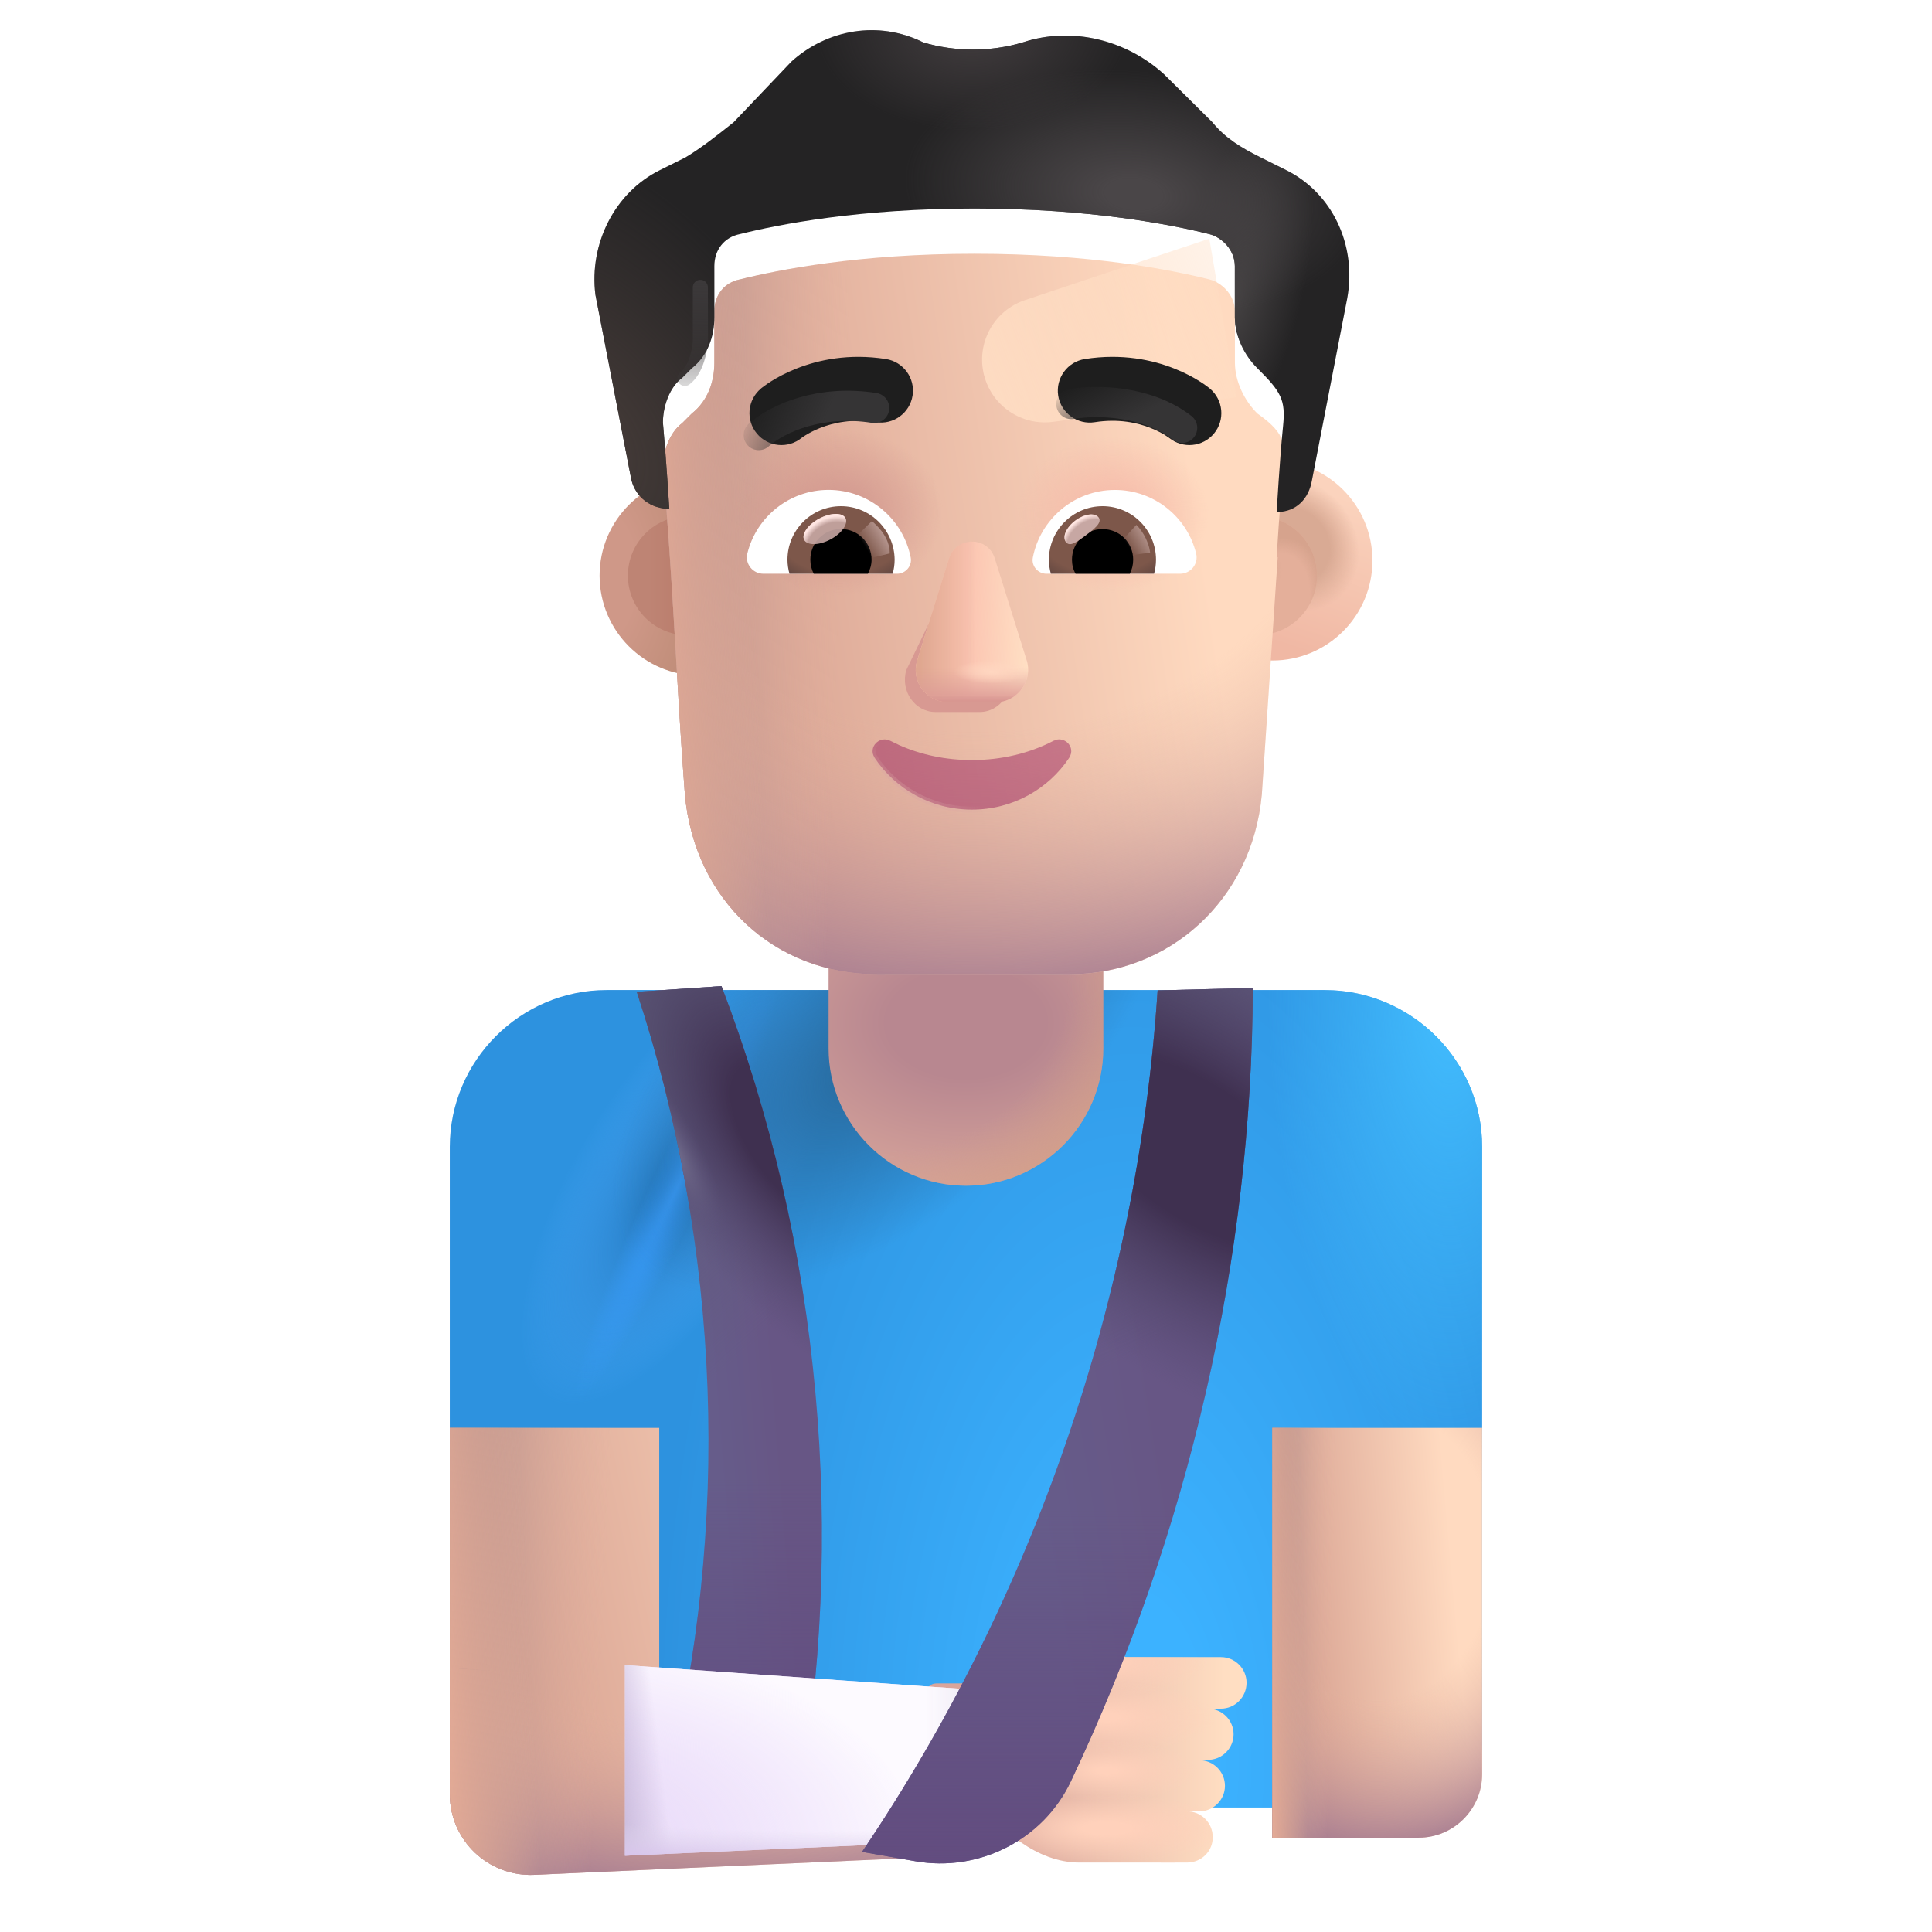 <svg width="32" height="32" viewBox="0 0 32 32" fill="none" xmlns="http://www.w3.org/2000/svg">
<g filter="url(#filter0_i_2799_404150)">
<path d="M24.549 19.245V29.137C24.549 29.716 24.077 30.188 23.498 30.188H8.501C7.922 30.188 7.45 29.716 7.45 29.137V19.245C7.45 17.818 8.62 16.648 10.047 16.648H21.951C23.378 16.654 24.549 17.818 24.549 19.245Z" fill="url(#paint0_radial_2799_404150)"/>
<path d="M24.549 19.245V29.137C24.549 29.716 24.077 30.188 23.498 30.188H8.501C7.922 30.188 7.45 29.716 7.45 29.137V19.245C7.45 17.818 8.62 16.648 10.047 16.648H21.951C23.378 16.654 24.549 17.818 24.549 19.245Z" fill="url(#paint1_radial_2799_404150)"/>
<path d="M24.549 19.245V29.137C24.549 29.716 24.077 30.188 23.498 30.188H8.501C7.922 30.188 7.45 29.716 7.45 29.137V19.245C7.45 17.818 8.62 16.648 10.047 16.648H21.951C23.378 16.654 24.549 17.818 24.549 19.245Z" fill="url(#paint2_radial_2799_404150)"/>
<path d="M24.549 19.245V29.137C24.549 29.716 24.077 30.188 23.498 30.188H8.501C7.922 30.188 7.45 29.716 7.45 29.137V19.245C7.45 17.818 8.62 16.648 10.047 16.648H21.951C23.378 16.654 24.549 17.818 24.549 19.245Z" fill="url(#paint3_radial_2799_404150)"/>
<path d="M24.549 19.245V29.137C24.549 29.716 24.077 30.188 23.498 30.188H8.501C7.922 30.188 7.45 29.716 7.45 29.137V19.245C7.45 17.818 8.62 16.648 10.047 16.648H21.951C23.378 16.654 24.549 17.818 24.549 19.245Z" fill="url(#paint4_radial_2799_404150)"/>
</g>
<g filter="url(#filter1_i_2799_404150)">
<path d="M13.098 30.122L10.937 29.669C12.005 25.4 11.85 20.791 10.447 16.528L11.85 16.433C13.492 20.725 13.94 25.519 13.098 30.122Z" fill="url(#paint5_linear_2799_404150)"/>
<path d="M13.098 30.122L10.937 29.669C12.005 25.4 11.85 20.791 10.447 16.528L11.85 16.433C13.492 20.725 13.94 25.519 13.098 30.122Z" fill="url(#paint6_linear_2799_404150)"/>
<path d="M13.098 30.122L10.937 29.669C12.005 25.4 11.85 20.791 10.447 16.528L11.85 16.433C13.492 20.725 13.94 25.519 13.098 30.122Z" fill="url(#paint7_radial_2799_404150)"/>
<path d="M13.098 30.122L10.937 29.669C12.005 25.4 11.85 20.791 10.447 16.528L11.85 16.433C13.492 20.725 13.94 25.519 13.098 30.122Z" fill="url(#paint8_linear_2799_404150)"/>
<path d="M13.098 30.122L10.937 29.669C12.005 25.4 11.85 20.791 10.447 16.528L11.85 16.433C13.492 20.725 13.94 25.519 13.098 30.122Z" fill="url(#paint9_radial_2799_404150)"/>
</g>
<g filter="url(#filter2_i_2799_404150)">
<path d="M24.549 23.4V29.137C24.549 29.716 24.077 30.188 23.498 30.188H21.074V23.4H24.549Z" fill="url(#paint10_linear_2799_404150)"/>
<path d="M24.549 23.4V29.137C24.549 29.716 24.077 30.188 23.498 30.188H21.074V23.4H24.549Z" fill="url(#paint11_radial_2799_404150)"/>
<path d="M24.549 23.4V29.137C24.549 29.716 24.077 30.188 23.498 30.188H21.074V23.4H24.549Z" fill="url(#paint12_linear_2799_404150)"/>
<path d="M24.549 23.4V29.137C24.549 29.716 24.077 30.188 23.498 30.188H21.074V23.4H24.549Z" fill="url(#paint13_linear_2799_404150)"/>
</g>
<path d="M15.999 13.746C17.255 13.746 18.274 14.765 18.274 16.021V17.364C18.274 18.618 17.253 19.639 15.999 19.639C14.745 19.639 13.724 18.618 13.724 17.364V16.021C13.724 14.765 14.743 13.746 15.999 13.746Z" fill="url(#paint14_radial_2799_404150)"/>
<path d="M15.999 13.746C17.255 13.746 18.274 14.765 18.274 16.021V17.364C18.274 18.618 17.253 19.639 15.999 19.639C14.745 19.639 13.724 18.618 13.724 17.364V16.021C13.724 14.765 14.743 13.746 15.999 13.746Z" fill="url(#paint15_radial_2799_404150)"/>
<path opacity="0.1" d="M13.151 3.209C11.778 4.128 10.871 5.693 10.871 7.472V11.233H13.151V3.209Z" fill="white"/>
<g filter="url(#filter3_i_2799_404150)">
<path d="M7.45 23.4V29.137C7.45 29.716 7.922 30.188 8.501 30.188H10.919V23.4H7.45Z" fill="url(#paint16_linear_2799_404150)"/>
<path d="M7.45 23.4V29.137C7.45 29.716 7.922 30.188 8.501 30.188H10.919V23.4H7.45Z" fill="url(#paint17_radial_2799_404150)"/>
<path d="M7.45 23.4V29.137C7.45 29.716 7.922 30.188 8.501 30.188H10.919V23.4H7.45Z" fill="url(#paint18_linear_2799_404150)"/>
<path d="M7.45 23.4V29.137C7.45 29.716 7.922 30.188 8.501 30.188H10.919V23.4H7.45Z" fill="url(#paint19_linear_2799_404150)"/>
<path d="M7.45 27.376V29.466C7.45 30.23 8.089 30.839 8.853 30.803L16.34 30.469V28.003L7.45 27.376Z" fill="url(#paint20_linear_2799_404150)"/>
<path d="M7.45 27.376V29.466C7.45 30.23 8.089 30.839 8.853 30.803L16.34 30.469V28.003L7.45 27.376Z" fill="url(#paint21_radial_2799_404150)"/>
<path d="M7.45 27.376V29.466C7.45 30.23 8.089 30.839 8.853 30.803L16.34 30.469V28.003L7.45 27.376Z" fill="url(#paint22_linear_2799_404150)"/>
<path d="M7.45 27.376V29.466C7.45 30.23 8.089 30.839 8.853 30.803L16.34 30.469V28.003L7.45 27.376Z" fill="url(#paint23_linear_2799_404150)"/>
</g>
<g filter="url(#filter4_i_2799_404150)">
<path d="M20.023 28.451H19.265V27.597H20.023C20.256 27.597 20.447 27.788 20.447 28.021C20.447 28.26 20.256 28.451 20.023 28.451Z" fill="url(#paint24_linear_2799_404150)"/>
<path d="M20.023 28.451H19.265V27.597H20.023C20.256 27.597 20.447 27.788 20.447 28.021C20.447 28.26 20.256 28.451 20.023 28.451Z" fill="url(#paint25_radial_2799_404150)"/>
<path d="M20.023 28.451H19.265V27.597H20.023C20.256 27.597 20.447 27.788 20.447 28.021C20.447 28.26 20.256 28.451 20.023 28.451Z" fill="url(#paint26_radial_2799_404150)"/>
<path d="M20.023 28.451H19.265V27.597H20.023C20.256 27.597 20.447 27.788 20.447 28.021C20.447 28.26 20.256 28.451 20.023 28.451Z" fill="url(#paint27_radial_2799_404150)"/>
<path d="M20.023 28.451H19.265V27.597H20.023C20.256 27.597 20.447 27.788 20.447 28.021C20.447 28.26 20.256 28.451 20.023 28.451Z" fill="url(#paint28_radial_2799_404150)"/>
<path d="M19.808 29.299H19.038V28.451H19.808C20.041 28.451 20.232 28.642 20.232 28.875C20.232 29.108 20.041 29.299 19.808 29.299Z" fill="url(#paint29_linear_2799_404150)"/>
<path d="M19.808 29.299H19.038V28.451H19.808C20.041 28.451 20.232 28.642 20.232 28.875C20.232 29.108 20.041 29.299 19.808 29.299Z" fill="url(#paint30_radial_2799_404150)"/>
<path d="M19.808 29.299H19.038V28.451H19.808C20.041 28.451 20.232 28.642 20.232 28.875C20.232 29.108 20.041 29.299 19.808 29.299Z" fill="url(#paint31_radial_2799_404150)"/>
<path d="M19.808 29.299H19.038V28.451H19.808C20.041 28.451 20.232 28.642 20.232 28.875C20.232 29.108 20.041 29.299 19.808 29.299Z" fill="url(#paint32_radial_2799_404150)"/>
<path d="M19.808 29.299H19.038V28.451H19.808C20.041 28.451 20.232 28.642 20.232 28.875C20.232 29.108 20.041 29.299 19.808 29.299Z" fill="url(#paint33_radial_2799_404150)"/>
<path d="M19.665 30.152H19.038V29.305H19.665C19.898 29.305 20.089 29.496 20.089 29.729C20.089 29.961 19.898 30.152 19.665 30.152Z" fill="url(#paint34_linear_2799_404150)"/>
<path d="M19.665 30.152H19.038V29.305H19.665C19.898 29.305 20.089 29.496 20.089 29.729C20.089 29.961 19.898 30.152 19.665 30.152Z" fill="url(#paint35_radial_2799_404150)"/>
<path d="M19.665 30.152H19.038V29.305H19.665C19.898 29.305 20.089 29.496 20.089 29.729C20.089 29.961 19.898 30.152 19.665 30.152Z" fill="url(#paint36_radial_2799_404150)"/>
<path d="M19.665 30.152H19.038V29.305H19.665C19.898 29.305 20.089 29.496 20.089 29.729C20.089 29.961 19.898 30.152 19.665 30.152Z" fill="url(#paint37_radial_2799_404150)"/>
<path d="M19.665 30.152H19.038V29.305H19.665C19.898 29.305 20.089 29.496 20.089 29.729C20.089 29.961 19.898 30.152 19.665 30.152Z" fill="url(#paint38_radial_2799_404150)"/>
<path d="M19.462 31H19.032V30.152H19.462C19.695 30.152 19.886 30.343 19.886 30.576C19.892 30.809 19.701 31 19.462 31Z" fill="url(#paint39_linear_2799_404150)"/>
<path d="M19.462 31H19.032V30.152H19.462C19.695 30.152 19.886 30.343 19.886 30.576C19.892 30.809 19.701 31 19.462 31Z" fill="url(#paint40_radial_2799_404150)"/>
<path d="M19.462 31H19.032V30.152H19.462C19.695 30.152 19.886 30.343 19.886 30.576C19.892 30.809 19.701 31 19.462 31Z" fill="url(#paint41_radial_2799_404150)"/>
<path d="M19.462 31H19.032V30.152H19.462C19.695 30.152 19.886 30.343 19.886 30.576C19.892 30.809 19.701 31 19.462 31Z" fill="url(#paint42_radial_2799_404150)"/>
<path d="M19.462 31H19.032V30.152H19.462C19.695 30.152 19.886 30.343 19.886 30.576C19.892 30.809 19.701 31 19.462 31Z" fill="url(#paint43_radial_2799_404150)"/>
<path d="M18.441 27.597L19.265 27.597V31H17.677C17.325 31 16.996 30.863 16.704 30.66C16.554 30.558 16.375 30.505 16.196 30.505H15.307C15.211 30.505 15.133 30.427 15.133 30.332V28.206C15.133 28.111 15.211 28.033 15.307 28.033H15.671C16.071 28.033 16.459 27.89 16.763 27.627L17.044 27.388C17.044 27.388 17.05 27.388 17.05 27.382C17.319 27.149 17.707 27.108 18.005 27.305L18.441 27.597Z" fill="url(#paint44_linear_2799_404150)"/>
<path d="M18.441 27.597L19.265 27.597V31H17.677C17.325 31 16.996 30.863 16.704 30.66C16.554 30.558 16.375 30.505 16.196 30.505H15.307C15.211 30.505 15.133 30.427 15.133 30.332V28.206C15.133 28.111 15.211 28.033 15.307 28.033H15.671C16.071 28.033 16.459 27.89 16.763 27.627L17.044 27.388C17.044 27.388 17.05 27.388 17.05 27.382C17.319 27.149 17.707 27.108 18.005 27.305L18.441 27.597Z" fill="url(#paint45_radial_2799_404150)"/>
<path d="M18.441 27.597L19.265 27.597V31H17.677C17.325 31 16.996 30.863 16.704 30.66C16.554 30.558 16.375 30.505 16.196 30.505H15.307C15.211 30.505 15.133 30.427 15.133 30.332V28.206C15.133 28.111 15.211 28.033 15.307 28.033H15.671C16.071 28.033 16.459 27.89 16.763 27.627L17.044 27.388C17.044 27.388 17.05 27.388 17.05 27.382C17.319 27.149 17.707 27.108 18.005 27.305L18.441 27.597Z" fill="url(#paint46_radial_2799_404150)"/>
<path d="M18.441 27.597L19.265 27.597V31H17.677C17.325 31 16.996 30.863 16.704 30.66C16.554 30.558 16.375 30.505 16.196 30.505H15.307C15.211 30.505 15.133 30.427 15.133 30.332V28.206C15.133 28.111 15.211 28.033 15.307 28.033H15.671C16.071 28.033 16.459 27.89 16.763 27.627L17.044 27.388C17.044 27.388 17.05 27.388 17.05 27.382C17.319 27.149 17.707 27.108 18.005 27.305L18.441 27.597Z" fill="url(#paint47_radial_2799_404150)"/>
<path d="M18.441 27.597L19.265 27.597V31H17.677C17.325 31 16.996 30.863 16.704 30.66C16.554 30.558 16.375 30.505 16.196 30.505H15.307C15.211 30.505 15.133 30.427 15.133 30.332V28.206C15.133 28.111 15.211 28.033 15.307 28.033H15.671C16.071 28.033 16.459 27.89 16.763 27.627L17.044 27.388C17.044 27.388 17.05 27.388 17.05 27.382C17.319 27.149 17.707 27.108 18.005 27.305L18.441 27.597Z" fill="url(#paint48_radial_2799_404150)"/>
</g>
<path d="M16.441 27.83C16.304 27.901 16.16 27.955 16.005 27.979L10.351 27.579V30.737L15.742 30.498H16.19C16.274 30.498 16.357 30.51 16.435 30.534V27.83H16.441Z" fill="#EBDEF9"/>
<path d="M16.441 27.83C16.304 27.901 16.16 27.955 16.005 27.979L10.351 27.579V30.737L15.742 30.498H16.19C16.274 30.498 16.357 30.51 16.435 30.534V27.83H16.441Z" fill="url(#paint49_radial_2799_404150)"/>
<path d="M16.441 27.83C16.304 27.901 16.16 27.955 16.005 27.979L10.351 27.579V30.737L15.742 30.498H16.19C16.274 30.498 16.357 30.51 16.435 30.534V27.83H16.441Z" fill="url(#paint50_linear_2799_404150)"/>
<path d="M16.441 27.83C16.304 27.901 16.16 27.955 16.005 27.979L10.351 27.579V30.737L15.742 30.498H16.19C16.274 30.498 16.357 30.51 16.435 30.534V27.83H16.441Z" fill="url(#paint51_linear_2799_404150)"/>
<path d="M16.441 27.83C16.304 27.901 16.16 27.955 16.005 27.979L10.351 27.579V30.737L15.742 30.498H16.19C16.274 30.498 16.357 30.51 16.435 30.534V27.83H16.441Z" fill="url(#paint52_radial_2799_404150)"/>
<g filter="url(#filter5_i_2799_404150)">
<path d="M14.178 30.773C17.014 26.576 18.739 21.591 19.074 16.504L20.65 16.463C20.638 20.928 19.599 25.466 17.635 29.609C17.175 30.576 16.113 31.113 15.062 30.928L14.178 30.773Z" fill="url(#paint53_linear_2799_404150)"/>
<path d="M14.178 30.773C17.014 26.576 18.739 21.591 19.074 16.504L20.65 16.463C20.638 20.928 19.599 25.466 17.635 29.609C17.175 30.576 16.113 31.113 15.062 30.928L14.178 30.773Z" fill="url(#paint54_linear_2799_404150)"/>
<path d="M14.178 30.773C17.014 26.576 18.739 21.591 19.074 16.504L20.65 16.463C20.638 20.928 19.599 25.466 17.635 29.609C17.175 30.576 16.113 31.113 15.062 30.928L14.178 30.773Z" fill="url(#paint55_radial_2799_404150)"/>
<path d="M14.178 30.773C17.014 26.576 18.739 21.591 19.074 16.504L20.65 16.463C20.638 20.928 19.599 25.466 17.635 29.609C17.175 30.576 16.113 31.113 15.062 30.928L14.178 30.773Z" fill="url(#paint56_linear_2799_404150)"/>
<path d="M14.178 30.773C17.014 26.576 18.739 21.591 19.074 16.504L20.65 16.463C20.638 20.928 19.599 25.466 17.635 29.609C17.175 30.576 16.113 31.113 15.062 30.928L14.178 30.773Z" fill="url(#paint57_radial_2799_404150)"/>
</g>
<g filter="url(#filter6_i_2799_404150)">
<circle cx="11.387" cy="9.534" r="1.656" fill="url(#paint58_radial_2799_404150)"/>
</g>
<g filter="url(#filter7_f_2799_404150)">
<circle cx="11.387" cy="9.534" r="0.987" fill="url(#paint59_linear_2799_404150)"/>
</g>
<g filter="url(#filter8_i_2799_404150)">
<circle cx="20.826" cy="9.534" r="1.656" fill="url(#paint60_linear_2799_404150)"/>
<circle cx="20.826" cy="9.534" r="1.656" fill="url(#paint61_radial_2799_404150)"/>
</g>
<g filter="url(#filter9_f_2799_404150)">
<circle cx="20.826" cy="9.534" r="0.987" fill="#E4AF9A"/>
<circle cx="20.826" cy="9.534" r="0.987" fill="url(#paint62_radial_2799_404150)"/>
<circle cx="20.826" cy="9.534" r="0.987" fill="url(#paint63_radial_2799_404150)"/>
</g>
<g filter="url(#filter10_i_2799_404150)">
<path d="M10.98 7.499C10.98 7.234 11.087 6.917 11.3 6.758L11.459 6.599C11.725 6.388 11.832 6.07 11.832 5.753V4.906C11.832 4.641 11.991 4.43 12.258 4.377C12.896 4.218 14.227 3.953 16.143 3.953C18.059 3.953 19.389 4.218 20.028 4.377C20.241 4.43 20.454 4.641 20.454 4.906V5.753C20.454 6.07 20.613 6.388 20.826 6.599C21.324 6.948 21.293 7.14 21.252 7.552C21.199 8.081 21.145 8.981 21.145 8.981C21.151 8.981 21.157 8.98 21.163 8.98L20.9 12.908C20.74 14.664 19.36 15.887 17.714 15.887H14.529C12.83 15.887 11.503 14.664 11.344 12.908C11.205 11.106 11.145 9.298 10.98 7.499Z" fill="url(#paint64_linear_2799_404150)"/>
<path d="M10.98 7.499C10.98 7.234 11.087 6.917 11.3 6.758L11.459 6.599C11.725 6.388 11.832 6.07 11.832 5.753V4.906C11.832 4.641 11.991 4.43 12.258 4.377C12.896 4.218 14.227 3.953 16.143 3.953C18.059 3.953 19.389 4.218 20.028 4.377C20.241 4.43 20.454 4.641 20.454 4.906V5.753C20.454 6.07 20.613 6.388 20.826 6.599C21.324 6.948 21.293 7.14 21.252 7.552C21.199 8.081 21.145 8.981 21.145 8.981C21.151 8.981 21.157 8.98 21.163 8.98L20.9 12.908C20.74 14.664 19.36 15.887 17.714 15.887H14.529C12.83 15.887 11.503 14.664 11.344 12.908C11.205 11.106 11.145 9.298 10.98 7.499Z" fill="url(#paint65_radial_2799_404150)"/>
<path d="M10.98 7.499C10.98 7.234 11.087 6.917 11.3 6.758L11.459 6.599C11.725 6.388 11.832 6.07 11.832 5.753V4.906C11.832 4.641 11.991 4.43 12.258 4.377C12.896 4.218 14.227 3.953 16.143 3.953C18.059 3.953 19.389 4.218 20.028 4.377C20.241 4.43 20.454 4.641 20.454 4.906V5.753C20.454 6.07 20.613 6.388 20.826 6.599C21.324 6.948 21.293 7.14 21.252 7.552C21.199 8.081 21.145 8.981 21.145 8.981C21.151 8.981 21.157 8.98 21.163 8.98L20.9 12.908C20.74 14.664 19.36 15.887 17.714 15.887H14.529C12.83 15.887 11.503 14.664 11.344 12.908C11.205 11.106 11.145 9.298 10.98 7.499Z" fill="url(#paint66_linear_2799_404150)"/>
<path d="M10.98 7.499C10.98 7.234 11.087 6.917 11.3 6.758L11.459 6.599C11.725 6.388 11.832 6.07 11.832 5.753V4.906C11.832 4.641 11.991 4.43 12.258 4.377C12.896 4.218 14.227 3.953 16.143 3.953C18.059 3.953 19.389 4.218 20.028 4.377C20.241 4.43 20.454 4.641 20.454 4.906V5.753C20.454 6.07 20.613 6.388 20.826 6.599C21.324 6.948 21.293 7.14 21.252 7.552C21.199 8.081 21.145 8.981 21.145 8.981C21.151 8.981 21.157 8.98 21.163 8.98L20.9 12.908C20.74 14.664 19.36 15.887 17.714 15.887H14.529C12.83 15.887 11.503 14.664 11.344 12.908C11.205 11.106 11.145 9.298 10.98 7.499Z" fill="url(#paint67_linear_2799_404150)"/>
<path d="M10.98 7.499C10.98 7.234 11.087 6.917 11.3 6.758L11.459 6.599C11.725 6.388 11.832 6.07 11.832 5.753V4.906C11.832 4.641 11.991 4.43 12.258 4.377C12.896 4.218 14.227 3.953 16.143 3.953C18.059 3.953 19.389 4.218 20.028 4.377C20.241 4.43 20.454 4.641 20.454 4.906V5.753C20.454 6.07 20.613 6.388 20.826 6.599C21.324 6.948 21.293 7.14 21.252 7.552C21.199 8.081 21.145 8.981 21.145 8.981C21.151 8.981 21.157 8.98 21.163 8.98L20.9 12.908C20.74 14.664 19.36 15.887 17.714 15.887H14.529C12.83 15.887 11.503 14.664 11.344 12.908C11.205 11.106 11.145 9.298 10.98 7.499Z" fill="url(#paint68_radial_2799_404150)"/>
<path d="M10.98 7.499C10.98 7.234 11.087 6.917 11.3 6.758L11.459 6.599C11.725 6.388 11.832 6.07 11.832 5.753V4.906C11.832 4.641 11.991 4.43 12.258 4.377C12.896 4.218 14.227 3.953 16.143 3.953C18.059 3.953 19.389 4.218 20.028 4.377C20.241 4.43 20.454 4.641 20.454 4.906V5.753C20.454 6.07 20.613 6.388 20.826 6.599C21.324 6.948 21.293 7.14 21.252 7.552C21.199 8.081 21.145 8.981 21.145 8.981C21.151 8.981 21.157 8.98 21.163 8.98L20.9 12.908C20.74 14.664 19.36 15.887 17.714 15.887H14.529C12.83 15.887 11.503 14.664 11.344 12.908C11.205 11.106 11.145 9.298 10.98 7.499Z" fill="url(#paint69_radial_2799_404150)"/>
</g>
<g filter="url(#filter11_f_2799_404150)">
<path d="M20.03 3.953L16.977 4.971C16.457 5.145 16.161 5.692 16.301 6.222C16.434 6.728 16.924 7.056 17.444 6.987L20.479 6.58L20.03 3.953Z" fill="url(#paint70_linear_2799_404150)"/>
</g>
<g filter="url(#filter12_i_2799_404150)">
<path d="M20.879 3.107L21.305 3.319C22.05 3.689 22.476 4.536 22.316 5.435L21.731 8.452C21.678 8.763 21.473 8.973 21.163 8.981C21.157 8.981 21.151 8.981 21.145 8.981C21.145 8.981 21.198 8.081 21.252 7.552C21.295 7.122 21.22 6.991 20.826 6.599C20.613 6.388 20.453 6.07 20.453 5.753V4.906C20.453 4.642 20.241 4.43 20.028 4.377C19.389 4.218 18.058 3.954 16.142 3.954C14.226 3.954 12.896 4.218 12.257 4.377C11.991 4.43 11.832 4.642 11.832 4.906V5.753C11.832 6.07 11.725 6.388 11.459 6.599L11.299 6.758C11.086 6.917 10.98 7.234 10.98 7.499C11.033 8.081 11.086 8.928 11.086 8.928C11.07 8.928 11.054 8.927 11.038 8.926C10.74 8.906 10.498 8.7 10.448 8.399L9.862 5.382C9.756 4.536 10.182 3.689 10.927 3.319L11.353 3.107C11.619 2.948 11.885 2.736 12.151 2.525L13.109 1.519C13.694 0.99 14.546 0.831 15.291 1.202C15.823 1.361 16.409 1.361 16.941 1.202C17.739 0.937 18.644 1.149 19.282 1.731L20.081 2.525C20.294 2.789 20.56 2.948 20.879 3.107Z" fill="#242324"/>
<path d="M20.879 3.107L21.305 3.319C22.05 3.689 22.476 4.536 22.316 5.435L21.731 8.452C21.678 8.763 21.473 8.973 21.163 8.981C21.157 8.981 21.151 8.981 21.145 8.981C21.145 8.981 21.198 8.081 21.252 7.552C21.295 7.122 21.22 6.991 20.826 6.599C20.613 6.388 20.453 6.07 20.453 5.753V4.906C20.453 4.642 20.241 4.43 20.028 4.377C19.389 4.218 18.058 3.954 16.142 3.954C14.226 3.954 12.896 4.218 12.257 4.377C11.991 4.43 11.832 4.642 11.832 4.906V5.753C11.832 6.07 11.725 6.388 11.459 6.599L11.299 6.758C11.086 6.917 10.98 7.234 10.98 7.499C11.033 8.081 11.086 8.928 11.086 8.928C11.07 8.928 11.054 8.927 11.038 8.926C10.74 8.906 10.498 8.7 10.448 8.399L9.862 5.382C9.756 4.536 10.182 3.689 10.927 3.319L11.353 3.107C11.619 2.948 11.885 2.736 12.151 2.525L13.109 1.519C13.694 0.99 14.546 0.831 15.291 1.202C15.823 1.361 16.409 1.361 16.941 1.202C17.739 0.937 18.644 1.149 19.282 1.731L20.081 2.525C20.294 2.789 20.56 2.948 20.879 3.107Z" fill="url(#paint71_radial_2799_404150)"/>
<path d="M20.879 3.107L21.305 3.319C22.05 3.689 22.476 4.536 22.316 5.435L21.731 8.452C21.678 8.763 21.473 8.973 21.163 8.981C21.157 8.981 21.151 8.981 21.145 8.981C21.145 8.981 21.198 8.081 21.252 7.552C21.295 7.122 21.22 6.991 20.826 6.599C20.613 6.388 20.453 6.07 20.453 5.753V4.906C20.453 4.642 20.241 4.43 20.028 4.377C19.389 4.218 18.058 3.954 16.142 3.954C14.226 3.954 12.896 4.218 12.257 4.377C11.991 4.43 11.832 4.642 11.832 4.906V5.753C11.832 6.07 11.725 6.388 11.459 6.599L11.299 6.758C11.086 6.917 10.98 7.234 10.98 7.499C11.033 8.081 11.086 8.928 11.086 8.928C11.07 8.928 11.054 8.927 11.038 8.926C10.74 8.906 10.498 8.7 10.448 8.399L9.862 5.382C9.756 4.536 10.182 3.689 10.927 3.319L11.353 3.107C11.619 2.948 11.885 2.736 12.151 2.525L13.109 1.519C13.694 0.99 14.546 0.831 15.291 1.202C15.823 1.361 16.409 1.361 16.941 1.202C17.739 0.937 18.644 1.149 19.282 1.731L20.081 2.525C20.294 2.789 20.56 2.948 20.879 3.107Z" fill="url(#paint72_radial_2799_404150)"/>
<path d="M20.879 3.107L21.305 3.319C22.05 3.689 22.476 4.536 22.316 5.435L21.731 8.452C21.678 8.763 21.473 8.973 21.163 8.981C21.157 8.981 21.151 8.981 21.145 8.981C21.145 8.981 21.198 8.081 21.252 7.552C21.295 7.122 21.22 6.991 20.826 6.599C20.613 6.388 20.453 6.07 20.453 5.753V4.906C20.453 4.642 20.241 4.43 20.028 4.377C19.389 4.218 18.058 3.954 16.142 3.954C14.226 3.954 12.896 4.218 12.257 4.377C11.991 4.43 11.832 4.642 11.832 4.906V5.753C11.832 6.07 11.725 6.388 11.459 6.599L11.299 6.758C11.086 6.917 10.98 7.234 10.98 7.499C11.033 8.081 11.086 8.928 11.086 8.928C11.07 8.928 11.054 8.927 11.038 8.926C10.74 8.906 10.498 8.7 10.448 8.399L9.862 5.382C9.756 4.536 10.182 3.689 10.927 3.319L11.353 3.107C11.619 2.948 11.885 2.736 12.151 2.525L13.109 1.519C13.694 0.99 14.546 0.831 15.291 1.202C15.823 1.361 16.409 1.361 16.941 1.202C17.739 0.937 18.644 1.149 19.282 1.731L20.081 2.525C20.294 2.789 20.56 2.948 20.879 3.107Z" fill="url(#paint73_radial_2799_404150)"/>
<path d="M20.879 3.107L21.305 3.319C22.05 3.689 22.476 4.536 22.316 5.435L21.731 8.452C21.678 8.763 21.473 8.973 21.163 8.981C21.157 8.981 21.151 8.981 21.145 8.981C21.145 8.981 21.198 8.081 21.252 7.552C21.295 7.122 21.22 6.991 20.826 6.599C20.613 6.388 20.453 6.07 20.453 5.753V4.906C20.453 4.642 20.241 4.43 20.028 4.377C19.389 4.218 18.058 3.954 16.142 3.954C14.226 3.954 12.896 4.218 12.257 4.377C11.991 4.43 11.832 4.642 11.832 4.906V5.753C11.832 6.07 11.725 6.388 11.459 6.599L11.299 6.758C11.086 6.917 10.98 7.234 10.98 7.499C11.033 8.081 11.086 8.928 11.086 8.928C11.07 8.928 11.054 8.927 11.038 8.926C10.74 8.906 10.498 8.7 10.448 8.399L9.862 5.382C9.756 4.536 10.182 3.689 10.927 3.319L11.353 3.107C11.619 2.948 11.885 2.736 12.151 2.525L13.109 1.519C13.694 0.99 14.546 0.831 15.291 1.202C15.823 1.361 16.409 1.361 16.941 1.202C17.739 0.937 18.644 1.149 19.282 1.731L20.081 2.525C20.294 2.789 20.56 2.948 20.879 3.107Z" fill="url(#paint74_radial_2799_404150)"/>
</g>
<g filter="url(#filter13_f_2799_404150)">
<path d="M15.825 9.413L15.011 11.099C14.91 11.446 15.152 11.793 15.495 11.793H16.226C16.569 11.793 16.812 11.441 16.711 11.099L16.216 9.413C16.11 9.039 15.936 9.039 15.825 9.413Z" fill="#D89992"/>
</g>
<g filter="url(#filter14_f_2799_404150)">
<path d="M15.719 9.251L15.192 10.938C15.084 11.284 15.342 11.631 15.708 11.631H16.488C16.854 11.631 17.112 11.279 17.005 10.938L16.477 9.251C16.364 8.878 15.837 8.878 15.719 9.251Z" fill="#FBC4B1"/>
<path d="M15.719 9.251L15.192 10.938C15.084 11.284 15.342 11.631 15.708 11.631H16.488C16.854 11.631 17.112 11.279 17.005 10.938L16.477 9.251C16.364 8.878 15.837 8.878 15.719 9.251Z" fill="url(#paint75_linear_2799_404150)"/>
<path d="M15.719 9.251L15.192 10.938C15.084 11.284 15.342 11.631 15.708 11.631H16.488C16.854 11.631 17.112 11.279 17.005 10.938L16.477 9.251C16.364 8.878 15.837 8.878 15.719 9.251Z" fill="url(#paint76_linear_2799_404150)"/>
<path d="M15.719 9.251L15.192 10.938C15.084 11.284 15.342 11.631 15.708 11.631H16.488C16.854 11.631 17.112 11.279 17.005 10.938L16.477 9.251C16.364 8.878 15.837 8.878 15.719 9.251Z" fill="url(#paint77_linear_2799_404150)"/>
<path d="M15.719 9.251L15.192 10.938C15.084 11.284 15.342 11.631 15.708 11.631H16.488C16.854 11.631 17.112 11.279 17.005 10.938L16.477 9.251C16.364 8.878 15.837 8.878 15.719 9.251Z" fill="url(#paint78_radial_2799_404150)"/>
</g>
<path d="M15.719 9.251L15.192 10.938C15.084 11.284 15.342 11.631 15.708 11.631H16.488C16.854 11.631 17.112 11.279 17.005 10.938L16.477 9.251C16.364 8.878 15.837 8.878 15.719 9.251Z" fill="url(#paint79_linear_2799_404150)"/>
<path opacity="0.4" d="M17.516 12.248C17.583 12.239 17.647 12.265 17.689 12.309C17.746 12.368 17.767 12.462 17.71 12.548L17.711 12.549C17.369 13.066 16.774 13.41 16.097 13.41C15.421 13.41 14.826 13.066 14.485 12.549L14.486 12.548C14.429 12.464 14.45 12.37 14.506 12.311C14.548 12.267 14.611 12.24 14.678 12.248L14.746 12.269L14.747 12.27L14.896 12.342C15.253 12.501 15.664 12.589 16.097 12.589C16.598 12.589 17.059 12.473 17.449 12.27L17.45 12.269L17.516 12.248Z" fill="#88024E" stroke="url(#paint80_linear_2799_404150)" stroke-width="0.1"/>
<g filter="url(#filter15_i_2799_404150)">
<path d="M19.788 6.835L19.787 6.834L19.785 6.833L19.781 6.829L19.769 6.82C19.76 6.812 19.748 6.803 19.733 6.793C19.704 6.771 19.665 6.744 19.615 6.713C19.517 6.651 19.376 6.574 19.199 6.504C18.843 6.363 18.334 6.25 17.718 6.347C17.429 6.393 17.232 6.664 17.277 6.953C17.323 7.241 17.594 7.439 17.883 7.393C18.278 7.331 18.594 7.403 18.809 7.489C18.918 7.532 19.001 7.578 19.053 7.611C19.079 7.627 19.098 7.64 19.107 7.647C19.111 7.65 19.114 7.652 19.115 7.653C19.34 7.836 19.671 7.805 19.857 7.581C20.044 7.357 20.013 7.023 19.788 6.835Z" fill="#1E1E1E"/>
</g>
<g filter="url(#filter16_i_2799_404150)">
<path d="M12.354 6.836L12.354 6.835L12.355 6.834L12.357 6.833L12.361 6.829L12.373 6.82C12.383 6.812 12.395 6.803 12.409 6.793C12.438 6.771 12.478 6.744 12.527 6.713C12.626 6.651 12.766 6.574 12.944 6.504C13.3 6.363 13.808 6.25 14.425 6.347C14.713 6.393 14.911 6.664 14.865 6.953C14.819 7.241 14.548 7.439 14.259 7.393C13.865 7.331 13.549 7.403 13.333 7.489C13.224 7.532 13.142 7.578 13.089 7.611C13.063 7.627 13.045 7.64 13.035 7.647C13.031 7.65 13.028 7.652 13.027 7.653C12.803 7.836 12.472 7.805 12.286 7.581C12.099 7.357 12.129 7.023 12.354 6.836Z" fill="#1E1E1E"/>
</g>
<path d="M18.467 8.115C19.115 8.115 19.662 8.561 19.811 9.165C19.855 9.338 19.723 9.503 19.546 9.503H17.332C17.192 9.503 17.079 9.374 17.107 9.233C17.232 8.598 17.791 8.115 18.467 8.115Z" fill="white"/>
<path d="M18.262 8.384C18.753 8.384 19.147 8.783 19.147 9.27C19.147 9.35 19.135 9.431 19.115 9.503H17.405C17.385 9.427 17.373 9.35 17.373 9.27C17.373 8.783 17.771 8.384 18.262 8.384Z" fill="url(#paint81_radial_2799_404150)"/>
<path d="M17.755 9.27C17.755 8.988 17.98 8.763 18.262 8.763C18.544 8.763 18.769 8.988 18.769 9.27C18.769 9.354 18.749 9.435 18.713 9.503H17.815C17.775 9.435 17.755 9.354 17.755 9.27Z" fill="black"/>
<g filter="url(#filter17_f_2799_404150)">
<path d="M18.197 8.572C18.26 8.656 18.128 8.759 17.978 8.871C17.828 8.983 17.717 9.062 17.654 8.977C17.591 8.893 17.661 8.734 17.811 8.622C17.961 8.51 18.134 8.487 18.197 8.572Z" fill="#C7A7A3"/>
<path d="M18.197 8.572C18.26 8.656 18.128 8.759 17.978 8.871C17.828 8.983 17.717 9.062 17.654 8.977C17.591 8.893 17.661 8.734 17.811 8.622C17.961 8.51 18.134 8.487 18.197 8.572Z" fill="url(#paint82_radial_2799_404150)"/>
</g>
<g filter="url(#filter18_f_2799_404150)">
<path d="M19.05 9.153C19.018 8.924 18.884 8.752 18.821 8.694L18.563 8.977L18.679 9.203L19.05 9.153Z" fill="url(#paint83_linear_2799_404150)"/>
</g>
<path d="M13.723 8.114C13.076 8.114 12.528 8.561 12.379 9.165C12.335 9.338 12.468 9.503 12.645 9.503H14.858C14.999 9.503 15.112 9.374 15.084 9.233C14.959 8.597 14.396 8.114 13.723 8.114Z" fill="white"/>
<path d="M13.929 8.384C13.438 8.384 13.043 8.783 13.043 9.27C13.043 9.35 13.056 9.431 13.076 9.503H14.786C14.806 9.427 14.818 9.35 14.818 9.27C14.814 8.783 14.42 8.384 13.929 8.384Z" fill="url(#paint84_radial_2799_404150)"/>
<path d="M14.436 9.27C14.436 8.988 14.21 8.762 13.929 8.762C13.647 8.762 13.422 8.988 13.422 9.27C13.422 9.354 13.442 9.434 13.478 9.503H14.375C14.412 9.434 14.436 9.354 14.436 9.27Z" fill="black"/>
<g filter="url(#filter19_f_2799_404150)">
<path d="M14.737 9.166C14.737 8.879 14.505 8.689 14.442 8.631L14.156 8.908L14.332 9.266L14.737 9.166Z" fill="url(#paint85_linear_2799_404150)"/>
</g>
<g filter="url(#filter20_f_2799_404150)">
<ellipse cx="13.662" cy="8.762" rx="0.386" ry="0.196" transform="rotate(-27.914 13.662 8.762)" fill="#C7A7A3" fill-opacity="0.9"/>
<ellipse cx="13.662" cy="8.762" rx="0.386" ry="0.196" transform="rotate(-27.914 13.662 8.762)" fill="url(#paint86_radial_2799_404150)"/>
</g>
<g filter="url(#filter21_f_2799_404150)">
<path d="M17.745 6.692C18.172 6.617 19.004 6.639 19.58 7.087" stroke="url(#paint87_linear_2799_404150)" stroke-width="0.5" stroke-linecap="round"/>
</g>
<g filter="url(#filter22_f_2799_404150)">
<path d="M12.567 7.206C12.891 6.919 13.6 6.617 14.479 6.757" stroke="url(#paint88_linear_2799_404150)" stroke-width="0.5" stroke-linecap="round"/>
</g>
<g filter="url(#filter23_f_2799_404150)">
<path d="M11.6 4.76V5.651C11.593 5.798 11.53 6.128 11.344 6.268" stroke="url(#paint89_linear_2799_404150)" stroke-width="0.25" stroke-linecap="round"/>
</g>
<defs>
<filter id="filter0_i_2799_404150" x="7.45" y="16.398" width="17.099" height="13.79" filterUnits="userSpaceOnUse" color-interpolation-filters="sRGB">
<feFlood flood-opacity="0" result="BackgroundImageFix"/>
<feBlend mode="normal" in="SourceGraphic" in2="BackgroundImageFix" result="shape"/>
<feColorMatrix in="SourceAlpha" type="matrix" values="0 0 0 0 0 0 0 0 0 0 0 0 0 0 0 0 0 0 127 0" result="hardAlpha"/>
<feOffset dy="-0.25"/>
<feGaussianBlur stdDeviation="0.5"/>
<feComposite in2="hardAlpha" operator="arithmetic" k2="-1" k3="1"/>
<feColorMatrix type="matrix" values="0 0 0 0 0.18 0 0 0 0 0.396 0 0 0 0 0.769 0 0 0 1 0"/>
<feBlend mode="normal" in2="shape" result="effect1_innerShadow_2799_404150"/>
</filter>
<filter id="filter1_i_2799_404150" x="10.447" y="16.333" width="3.166" height="13.79" filterUnits="userSpaceOnUse" color-interpolation-filters="sRGB">
<feFlood flood-opacity="0" result="BackgroundImageFix"/>
<feBlend mode="normal" in="SourceGraphic" in2="BackgroundImageFix" result="shape"/>
<feColorMatrix in="SourceAlpha" type="matrix" values="0 0 0 0 0 0 0 0 0 0 0 0 0 0 0 0 0 0 127 0" result="hardAlpha"/>
<feOffset dx="0.1" dy="-0.1"/>
<feGaussianBlur stdDeviation="0.15"/>
<feComposite in2="hardAlpha" operator="arithmetic" k2="-1" k3="1"/>
<feColorMatrix type="matrix" values="0 0 0 0 0.431 0 0 0 0 0.396 0 0 0 0 0.561 0 0 0 1 0"/>
<feBlend mode="normal" in2="shape" result="effect1_innerShadow_2799_404150"/>
</filter>
<filter id="filter2_i_2799_404150" x="21.074" y="23.4" width="3.475" height="7.038" filterUnits="userSpaceOnUse" color-interpolation-filters="sRGB">
<feFlood flood-opacity="0" result="BackgroundImageFix"/>
<feBlend mode="normal" in="SourceGraphic" in2="BackgroundImageFix" result="shape"/>
<feColorMatrix in="SourceAlpha" type="matrix" values="0 0 0 0 0 0 0 0 0 0 0 0 0 0 0 0 0 0 127 0" result="hardAlpha"/>
<feOffset dy="0.25"/>
<feGaussianBlur stdDeviation="0.375"/>
<feComposite in2="hardAlpha" operator="arithmetic" k2="-1" k3="1"/>
<feColorMatrix type="matrix" values="0 0 0 0 0.82 0 0 0 0 0.616 0 0 0 0 0.51 0 0 0 1 0"/>
<feBlend mode="normal" in2="shape" result="effect1_innerShadow_2799_404150"/>
</filter>
<filter id="filter3_i_2799_404150" x="7.45" y="23.4" width="8.89" height="7.655" filterUnits="userSpaceOnUse" color-interpolation-filters="sRGB">
<feFlood flood-opacity="0" result="BackgroundImageFix"/>
<feBlend mode="normal" in="SourceGraphic" in2="BackgroundImageFix" result="shape"/>
<feColorMatrix in="SourceAlpha" type="matrix" values="0 0 0 0 0 0 0 0 0 0 0 0 0 0 0 0 0 0 127 0" result="hardAlpha"/>
<feOffset dy="0.25"/>
<feGaussianBlur stdDeviation="0.375"/>
<feComposite in2="hardAlpha" operator="arithmetic" k2="-1" k3="1"/>
<feColorMatrix type="matrix" values="0 0 0 0 0.82 0 0 0 0 0.616 0 0 0 0 0.51 0 0 0 1 0"/>
<feBlend mode="normal" in2="shape" result="effect1_innerShadow_2799_404150"/>
</filter>
<filter id="filter4_i_2799_404150" x="15.133" y="27.029" width="5.513" height="3.971" filterUnits="userSpaceOnUse" color-interpolation-filters="sRGB">
<feFlood flood-opacity="0" result="BackgroundImageFix"/>
<feBlend mode="normal" in="SourceGraphic" in2="BackgroundImageFix" result="shape"/>
<feColorMatrix in="SourceAlpha" type="matrix" values="0 0 0 0 0 0 0 0 0 0 0 0 0 0 0 0 0 0 127 0" result="hardAlpha"/>
<feOffset dx="0.2" dy="-0.15"/>
<feGaussianBlur stdDeviation="0.5"/>
<feComposite in2="hardAlpha" operator="arithmetic" k2="-1" k3="1"/>
<feColorMatrix type="matrix" values="0 0 0 0 0.769 0 0 0 0 0.525 0 0 0 0 0.592 0 0 0 1 0"/>
<feBlend mode="normal" in2="shape" result="effect1_innerShadow_2799_404150"/>
</filter>
<filter id="filter5_i_2799_404150" x="14.178" y="16.363" width="6.572" height="14.602" filterUnits="userSpaceOnUse" color-interpolation-filters="sRGB">
<feFlood flood-opacity="0" result="BackgroundImageFix"/>
<feBlend mode="normal" in="SourceGraphic" in2="BackgroundImageFix" result="shape"/>
<feColorMatrix in="SourceAlpha" type="matrix" values="0 0 0 0 0 0 0 0 0 0 0 0 0 0 0 0 0 0 127 0" result="hardAlpha"/>
<feOffset dx="0.1" dy="-0.1"/>
<feGaussianBlur stdDeviation="0.15"/>
<feComposite in2="hardAlpha" operator="arithmetic" k2="-1" k3="1"/>
<feColorMatrix type="matrix" values="0 0 0 0 0.431 0 0 0 0 0.396 0 0 0 0 0.561 0 0 0 1 0"/>
<feBlend mode="normal" in2="shape" result="effect1_innerShadow_2799_404150"/>
</filter>
<filter id="filter6_i_2799_404150" x="9.73" y="7.878" width="3.513" height="3.313" filterUnits="userSpaceOnUse" color-interpolation-filters="sRGB">
<feFlood flood-opacity="0" result="BackgroundImageFix"/>
<feBlend mode="normal" in="SourceGraphic" in2="BackgroundImageFix" result="shape"/>
<feColorMatrix in="SourceAlpha" type="matrix" values="0 0 0 0 0 0 0 0 0 0 0 0 0 0 0 0 0 0 127 0" result="hardAlpha"/>
<feOffset dx="0.2"/>
<feGaussianBlur stdDeviation="0.15"/>
<feComposite in2="hardAlpha" operator="arithmetic" k2="-1" k3="1"/>
<feColorMatrix type="matrix" values="0 0 0 0 0.918 0 0 0 0 0.694 0 0 0 0 0.608 0 0 0 1 0"/>
<feBlend mode="normal" in2="shape" result="effect1_innerShadow_2799_404150"/>
</filter>
<filter id="filter7_f_2799_404150" x="9.9" y="8.047" width="2.974" height="2.974" filterUnits="userSpaceOnUse" color-interpolation-filters="sRGB">
<feFlood flood-opacity="0" result="BackgroundImageFix"/>
<feBlend mode="normal" in="SourceGraphic" in2="BackgroundImageFix" result="shape"/>
<feGaussianBlur stdDeviation="0.25" result="effect1_foregroundBlur_2799_404150"/>
</filter>
<filter id="filter8_i_2799_404150" x="19.17" y="7.628" width="3.563" height="3.563" filterUnits="userSpaceOnUse" color-interpolation-filters="sRGB">
<feFlood flood-opacity="0" result="BackgroundImageFix"/>
<feBlend mode="normal" in="SourceGraphic" in2="BackgroundImageFix" result="shape"/>
<feColorMatrix in="SourceAlpha" type="matrix" values="0 0 0 0 0 0 0 0 0 0 0 0 0 0 0 0 0 0 127 0" result="hardAlpha"/>
<feOffset dx="0.25" dy="-0.25"/>
<feGaussianBlur stdDeviation="0.25"/>
<feComposite in2="hardAlpha" operator="arithmetic" k2="-1" k3="1"/>
<feColorMatrix type="matrix" values="0 0 0 0 0.843 0 0 0 0 0.624 0 0 0 0 0.58 0 0 0 1 0"/>
<feBlend mode="normal" in2="shape" result="effect1_innerShadow_2799_404150"/>
</filter>
<filter id="filter9_f_2799_404150" x="19.339" y="8.047" width="2.974" height="2.974" filterUnits="userSpaceOnUse" color-interpolation-filters="sRGB">
<feFlood flood-opacity="0" result="BackgroundImageFix"/>
<feBlend mode="normal" in="SourceGraphic" in2="BackgroundImageFix" result="shape"/>
<feGaussianBlur stdDeviation="0.25" result="effect1_foregroundBlur_2799_404150"/>
</filter>
<filter id="filter10_i_2799_404150" x="10.98" y="3.953" width="10.293" height="12.184" filterUnits="userSpaceOnUse" color-interpolation-filters="sRGB">
<feFlood flood-opacity="0" result="BackgroundImageFix"/>
<feBlend mode="normal" in="SourceGraphic" in2="BackgroundImageFix" result="shape"/>
<feColorMatrix in="SourceAlpha" type="matrix" values="0 0 0 0 0 0 0 0 0 0 0 0 0 0 0 0 0 0 127 0" result="hardAlpha"/>
<feOffset dy="0.25"/>
<feGaussianBlur stdDeviation="0.375"/>
<feComposite in2="hardAlpha" operator="arithmetic" k2="-1" k3="1"/>
<feColorMatrix type="matrix" values="0 0 0 0 0.82 0 0 0 0 0.616 0 0 0 0 0.51 0 0 0 1 0"/>
<feBlend mode="normal" in2="shape" result="effect1_innerShadow_2799_404150"/>
</filter>
<filter id="filter11_f_2799_404150" x="14.266" y="1.953" width="8.213" height="7.043" filterUnits="userSpaceOnUse" color-interpolation-filters="sRGB">
<feFlood flood-opacity="0" result="BackgroundImageFix"/>
<feBlend mode="normal" in="SourceGraphic" in2="BackgroundImageFix" result="shape"/>
<feGaussianBlur stdDeviation="1" result="effect1_foregroundBlur_2799_404150"/>
</filter>
<filter id="filter12_i_2799_404150" x="9.846" y="0.5" width="12.503" height="8.481" filterUnits="userSpaceOnUse" color-interpolation-filters="sRGB">
<feFlood flood-opacity="0" result="BackgroundImageFix"/>
<feBlend mode="normal" in="SourceGraphic" in2="BackgroundImageFix" result="shape"/>
<feColorMatrix in="SourceAlpha" type="matrix" values="0 0 0 0 0 0 0 0 0 0 0 0 0 0 0 0 0 0 127 0" result="hardAlpha"/>
<feOffset dy="-0.5"/>
<feGaussianBlur stdDeviation="0.375"/>
<feComposite in2="hardAlpha" operator="arithmetic" k2="-1" k3="1"/>
<feColorMatrix type="matrix" values="0 0 0 0 0.039 0 0 0 0 0.008 0 0 0 0 0.02 0 0 0 1 0"/>
<feBlend mode="normal" in2="shape" result="effect1_innerShadow_2799_404150"/>
</filter>
<filter id="filter13_f_2799_404150" x="14.238" y="8.383" width="3.246" height="4.16" filterUnits="userSpaceOnUse" color-interpolation-filters="sRGB">
<feFlood flood-opacity="0" result="BackgroundImageFix"/>
<feBlend mode="normal" in="SourceGraphic" in2="BackgroundImageFix" result="shape"/>
<feGaussianBlur stdDeviation="0.375" result="effect1_foregroundBlur_2799_404150"/>
</filter>
<filter id="filter14_f_2799_404150" x="14.917" y="8.721" width="2.362" height="3.16" filterUnits="userSpaceOnUse" color-interpolation-filters="sRGB">
<feFlood flood-opacity="0" result="BackgroundImageFix"/>
<feBlend mode="normal" in="SourceGraphic" in2="BackgroundImageFix" result="shape"/>
<feGaussianBlur stdDeviation="0.125" result="effect1_foregroundBlur_2799_404150"/>
</filter>
<filter id="filter15_i_2799_404150" x="17.271" y="5.911" width="2.958" height="1.861" filterUnits="userSpaceOnUse" color-interpolation-filters="sRGB">
<feFlood flood-opacity="0" result="BackgroundImageFix"/>
<feBlend mode="normal" in="SourceGraphic" in2="BackgroundImageFix" result="shape"/>
<feColorMatrix in="SourceAlpha" type="matrix" values="0 0 0 0 0 0 0 0 0 0 0 0 0 0 0 0 0 0 127 0" result="hardAlpha"/>
<feOffset dx="0.25" dy="-0.4"/>
<feGaussianBlur stdDeviation="0.3"/>
<feComposite in2="hardAlpha" operator="arithmetic" k2="-1" k3="1"/>
<feColorMatrix type="matrix" values="0 0 0 0 0.043 0 0 0 0 0.02 0 0 0 0 0.027 0 0 0 1 0"/>
<feBlend mode="normal" in2="shape" result="effect1_innerShadow_2799_404150"/>
</filter>
<filter id="filter16_i_2799_404150" x="12.163" y="5.911" width="2.958" height="1.861" filterUnits="userSpaceOnUse" color-interpolation-filters="sRGB">
<feFlood flood-opacity="0" result="BackgroundImageFix"/>
<feBlend mode="normal" in="SourceGraphic" in2="BackgroundImageFix" result="shape"/>
<feColorMatrix in="SourceAlpha" type="matrix" values="0 0 0 0 0 0 0 0 0 0 0 0 0 0 0 0 0 0 127 0" result="hardAlpha"/>
<feOffset dx="0.25" dy="-0.4"/>
<feGaussianBlur stdDeviation="0.3"/>
<feComposite in2="hardAlpha" operator="arithmetic" k2="-1" k3="1"/>
<feColorMatrix type="matrix" values="0 0 0 0 0.043 0 0 0 0 0.02 0 0 0 0 0.027 0 0 0 1 0"/>
<feBlend mode="normal" in2="shape" result="effect1_innerShadow_2799_404150"/>
</filter>
<filter id="filter17_f_2799_404150" x="17.531" y="8.421" width="0.782" height="0.692" filterUnits="userSpaceOnUse" color-interpolation-filters="sRGB">
<feFlood flood-opacity="0" result="BackgroundImageFix"/>
<feBlend mode="normal" in="SourceGraphic" in2="BackgroundImageFix" result="shape"/>
<feGaussianBlur stdDeviation="0.05" result="effect1_foregroundBlur_2799_404150"/>
</filter>
<filter id="filter18_f_2799_404150" x="18.363" y="8.494" width="0.887" height="0.909" filterUnits="userSpaceOnUse" color-interpolation-filters="sRGB">
<feFlood flood-opacity="0" result="BackgroundImageFix"/>
<feBlend mode="normal" in="SourceGraphic" in2="BackgroundImageFix" result="shape"/>
<feGaussianBlur stdDeviation="0.1" result="effect1_foregroundBlur_2799_404150"/>
</filter>
<filter id="filter19_f_2799_404150" x="13.956" y="8.431" width="0.982" height="1.035" filterUnits="userSpaceOnUse" color-interpolation-filters="sRGB">
<feFlood flood-opacity="0" result="BackgroundImageFix"/>
<feBlend mode="normal" in="SourceGraphic" in2="BackgroundImageFix" result="shape"/>
<feGaussianBlur stdDeviation="0.1" result="effect1_foregroundBlur_2799_404150"/>
</filter>
<filter id="filter20_f_2799_404150" x="13.208" y="8.412" width="0.908" height="0.7" filterUnits="userSpaceOnUse" color-interpolation-filters="sRGB">
<feFlood flood-opacity="0" result="BackgroundImageFix"/>
<feBlend mode="normal" in="SourceGraphic" in2="BackgroundImageFix" result="shape"/>
<feGaussianBlur stdDeviation="0.05" result="effect1_foregroundBlur_2799_404150"/>
</filter>
<filter id="filter21_f_2799_404150" x="16.995" y="5.909" width="3.335" height="1.928" filterUnits="userSpaceOnUse" color-interpolation-filters="sRGB">
<feFlood flood-opacity="0" result="BackgroundImageFix"/>
<feBlend mode="normal" in="SourceGraphic" in2="BackgroundImageFix" result="shape"/>
<feGaussianBlur stdDeviation="0.25" result="effect1_foregroundBlur_2799_404150"/>
</filter>
<filter id="filter22_f_2799_404150" x="11.817" y="5.972" width="3.412" height="1.984" filterUnits="userSpaceOnUse" color-interpolation-filters="sRGB">
<feFlood flood-opacity="0" result="BackgroundImageFix"/>
<feBlend mode="normal" in="SourceGraphic" in2="BackgroundImageFix" result="shape"/>
<feGaussianBlur stdDeviation="0.25" result="effect1_foregroundBlur_2799_404150"/>
</filter>
<filter id="filter23_f_2799_404150" x="10.969" y="4.385" width="1.006" height="2.258" filterUnits="userSpaceOnUse" color-interpolation-filters="sRGB">
<feFlood flood-opacity="0" result="BackgroundImageFix"/>
<feBlend mode="normal" in="SourceGraphic" in2="BackgroundImageFix" result="shape"/>
<feGaussianBlur stdDeviation="0.125" result="effect1_foregroundBlur_2799_404150"/>
</filter>
<radialGradient id="paint0_radial_2799_404150" cx="0" cy="0" r="1" gradientUnits="userSpaceOnUse" gradientTransform="translate(18.769 29.433) rotate(-90) scale(16.9 7.908)">
<stop offset="0.155" stop-color="#3CB2FF"/>
<stop offset="1" stop-color="#2D92DF"/>
</radialGradient>
<radialGradient id="paint1_radial_2799_404150" cx="0" cy="0" r="1" gradientUnits="userSpaceOnUse" gradientTransform="translate(11.29 19.785) rotate(121.571) scale(4.264 1.713)">
<stop offset="0.106" stop-color="#1F74B9"/>
<stop offset="1" stop-color="#51AAFF" stop-opacity="0"/>
<stop offset="1" stop-color="#1F74B9" stop-opacity="0"/>
</radialGradient>
<radialGradient id="paint2_radial_2799_404150" cx="0" cy="0" r="1" gradientUnits="userSpaceOnUse" gradientTransform="translate(24.019 16.648) rotate(90) scale(7.678 3.019)">
<stop stop-color="#43BEFF"/>
<stop offset="1" stop-color="#43BEFF" stop-opacity="0"/>
</radialGradient>
<radialGradient id="paint3_radial_2799_404150" cx="0" cy="0" r="1" gradientUnits="userSpaceOnUse" gradientTransform="translate(11.22 19.914) rotate(115.26) scale(3.875 0.435)">
<stop stop-color="#389BFA"/>
<stop offset="1" stop-color="#389BFA" stop-opacity="0"/>
</radialGradient>
<radialGradient id="paint4_radial_2799_404150" cx="0" cy="0" r="1" gradientUnits="userSpaceOnUse" gradientTransform="translate(14.7 17.601) rotate(140.241) scale(5.475 2.764)">
<stop offset="0.066" stop-color="#28699C"/>
<stop offset="1" stop-color="#28699C" stop-opacity="0"/>
</radialGradient>
<linearGradient id="paint5_linear_2799_404150" x1="13.037" y1="26.154" x2="11.934" y2="26.242" gradientUnits="userSpaceOnUse">
<stop stop-color="#675685"/>
<stop offset="1" stop-color="#665C8A"/>
</linearGradient>
<linearGradient id="paint6_linear_2799_404150" x1="11.98" y1="16.433" x2="15.093" y2="19.942" gradientUnits="userSpaceOnUse">
<stop stop-color="#5E5A78"/>
<stop offset="1" stop-color="#5E5A78" stop-opacity="0"/>
</linearGradient>
<radialGradient id="paint7_radial_2799_404150" cx="0" cy="0" r="1" gradientUnits="userSpaceOnUse" gradientTransform="translate(13.074 19.003) rotate(-125.957) scale(4.993 2.404)">
<stop offset="0.303" stop-color="#3F3050"/>
<stop offset="1" stop-color="#534971" stop-opacity="0"/>
</radialGradient>
<linearGradient id="paint8_linear_2799_404150" x1="13.055" y1="30.122" x2="13.055" y2="24.6" gradientUnits="userSpaceOnUse">
<stop stop-color="#624C7F"/>
<stop offset="1" stop-color="#624C7F" stop-opacity="0"/>
</linearGradient>
<radialGradient id="paint9_radial_2799_404150" cx="0" cy="0" r="1" gradientUnits="userSpaceOnUse" gradientTransform="translate(11.03 19.118) rotate(61.604) scale(1.634 0.449)">
<stop stop-color="#767290"/>
<stop offset="1" stop-color="#5C5178" stop-opacity="0"/>
</radialGradient>
<linearGradient id="paint10_linear_2799_404150" x1="24.154" y1="26.794" x2="21.559" y2="27.023" gradientUnits="userSpaceOnUse">
<stop stop-color="#FFDAC0"/>
<stop offset="1" stop-color="#DAA594"/>
</linearGradient>
<radialGradient id="paint11_radial_2799_404150" cx="0" cy="0" r="1" gradientUnits="userSpaceOnUse" gradientTransform="translate(22.811 25.488) rotate(90) scale(4.947 3.985)">
<stop offset="0.487" stop-color="#E0AD9B" stop-opacity="0"/>
<stop offset="1" stop-color="#A77D91"/>
</radialGradient>
<linearGradient id="paint12_linear_2799_404150" x1="20.912" y1="27.656" x2="22.037" y2="27.679" gradientUnits="userSpaceOnUse">
<stop stop-color="#A58787"/>
<stop offset="1" stop-color="#DEAD9D" stop-opacity="0"/>
</linearGradient>
<linearGradient id="paint13_linear_2799_404150" x1="20.994" y1="28.315" x2="21.625" y2="28.302" gradientUnits="userSpaceOnUse">
<stop stop-color="#E8AD97"/>
<stop offset="1" stop-color="#E8AD97" stop-opacity="0"/>
</linearGradient>
<radialGradient id="paint14_radial_2799_404150" cx="0" cy="0" r="1" gradientUnits="userSpaceOnUse" gradientTransform="translate(15.999 16.943) rotate(90) scale(2.839 4.104)">
<stop offset="0.32" stop-color="#B88790"/>
<stop offset="1" stop-color="#D7A49A"/>
</radialGradient>
<radialGradient id="paint15_radial_2799_404150" cx="0" cy="0" r="1" gradientUnits="userSpaceOnUse" gradientTransform="translate(15.058 16.693) rotate(63.967) scale(4.298 5.137)">
<stop offset="0.527" stop-color="#D39F86" stop-opacity="0"/>
<stop offset="0.914" stop-color="#D39F86"/>
</radialGradient>
<linearGradient id="paint16_linear_2799_404150" x1="15.329" y1="27.102" x2="8.915" y2="28.433" gradientUnits="userSpaceOnUse">
<stop stop-color="#FFDAC0"/>
<stop offset="1" stop-color="#DAA594"/>
</linearGradient>
<radialGradient id="paint17_radial_2799_404150" cx="0" cy="0" r="1" gradientUnits="userSpaceOnUse" gradientTransform="translate(11.895 25.677) rotate(90) scale(5.396 10.196)">
<stop offset="0.487" stop-color="#E0AD9B" stop-opacity="0"/>
<stop offset="1" stop-color="#A77D91"/>
</radialGradient>
<linearGradient id="paint18_linear_2799_404150" x1="7.035" y1="28.042" x2="9.909" y2="28.178" gradientUnits="userSpaceOnUse">
<stop stop-color="#A58787"/>
<stop offset="1" stop-color="#DEAD9D" stop-opacity="0"/>
</linearGradient>
<linearGradient id="paint19_linear_2799_404150" x1="7.246" y1="28.762" x2="8.857" y2="28.682" gradientUnits="userSpaceOnUse">
<stop stop-color="#E8AD97"/>
<stop offset="1" stop-color="#E8AD97" stop-opacity="0"/>
</linearGradient>
<linearGradient id="paint20_linear_2799_404150" x1="15.329" y1="27.102" x2="8.915" y2="28.433" gradientUnits="userSpaceOnUse">
<stop stop-color="#FFDAC0"/>
<stop offset="1" stop-color="#DAA594"/>
</linearGradient>
<radialGradient id="paint21_radial_2799_404150" cx="0" cy="0" r="1" gradientUnits="userSpaceOnUse" gradientTransform="translate(11.895 25.677) rotate(90) scale(5.396 10.196)">
<stop offset="0.487" stop-color="#E0AD9B" stop-opacity="0"/>
<stop offset="1" stop-color="#A77D91"/>
</radialGradient>
<linearGradient id="paint22_linear_2799_404150" x1="7.035" y1="28.042" x2="9.909" y2="28.178" gradientUnits="userSpaceOnUse">
<stop stop-color="#A58787"/>
<stop offset="1" stop-color="#DEAD9D" stop-opacity="0"/>
</linearGradient>
<linearGradient id="paint23_linear_2799_404150" x1="7.246" y1="28.762" x2="8.857" y2="28.682" gradientUnits="userSpaceOnUse">
<stop stop-color="#E8AD97"/>
<stop offset="1" stop-color="#E8AD97" stop-opacity="0"/>
</linearGradient>
<linearGradient id="paint24_linear_2799_404150" x1="20.09" y1="29.631" x2="16.022" y2="29.631" gradientUnits="userSpaceOnUse">
<stop stop-color="#FFDEC2"/>
<stop offset="0.951" stop-color="#DAA59B"/>
</linearGradient>
<radialGradient id="paint25_radial_2799_404150" cx="0" cy="0" r="1" gradientUnits="userSpaceOnUse" gradientTransform="translate(18.133 27.682) rotate(90) scale(0.567 1.667)">
<stop offset="0.106" stop-color="#FFD1BB"/>
<stop offset="1" stop-color="#FFD1BB" stop-opacity="0"/>
</radialGradient>
<radialGradient id="paint26_radial_2799_404150" cx="0" cy="0" r="1" gradientUnits="userSpaceOnUse" gradientTransform="translate(18.133 28.596) rotate(90) scale(0.607 1.787)">
<stop offset="0.109" stop-color="#FFD1BB"/>
<stop offset="1" stop-color="#FFD1BB" stop-opacity="0"/>
</radialGradient>
<radialGradient id="paint27_radial_2799_404150" cx="0" cy="0" r="1" gradientUnits="userSpaceOnUse" gradientTransform="translate(18.133 29.48) rotate(90) scale(0.508 1.494)">
<stop offset="0.109" stop-color="#FFD1BB"/>
<stop offset="1" stop-color="#FFD1BB" stop-opacity="0"/>
</radialGradient>
<radialGradient id="paint28_radial_2799_404150" cx="0" cy="0" r="1" gradientUnits="userSpaceOnUse" gradientTransform="translate(18.133 30.435) rotate(90) scale(0.565 2.126)">
<stop offset="0.186" stop-color="#FFD1BB"/>
<stop offset="1" stop-color="#FFD1BB" stop-opacity="0"/>
</radialGradient>
<linearGradient id="paint29_linear_2799_404150" x1="20.09" y1="29.631" x2="16.022" y2="29.631" gradientUnits="userSpaceOnUse">
<stop stop-color="#FFDEC2"/>
<stop offset="0.951" stop-color="#DAA59B"/>
</linearGradient>
<radialGradient id="paint30_radial_2799_404150" cx="0" cy="0" r="1" gradientUnits="userSpaceOnUse" gradientTransform="translate(18.133 27.682) rotate(90) scale(0.567 1.667)">
<stop offset="0.106" stop-color="#FFD1BB"/>
<stop offset="1" stop-color="#FFD1BB" stop-opacity="0"/>
</radialGradient>
<radialGradient id="paint31_radial_2799_404150" cx="0" cy="0" r="1" gradientUnits="userSpaceOnUse" gradientTransform="translate(18.133 28.596) rotate(90) scale(0.607 1.787)">
<stop offset="0.109" stop-color="#FFD1BB"/>
<stop offset="1" stop-color="#FFD1BB" stop-opacity="0"/>
</radialGradient>
<radialGradient id="paint32_radial_2799_404150" cx="0" cy="0" r="1" gradientUnits="userSpaceOnUse" gradientTransform="translate(18.133 29.48) rotate(90) scale(0.508 1.494)">
<stop offset="0.109" stop-color="#FFD1BB"/>
<stop offset="1" stop-color="#FFD1BB" stop-opacity="0"/>
</radialGradient>
<radialGradient id="paint33_radial_2799_404150" cx="0" cy="0" r="1" gradientUnits="userSpaceOnUse" gradientTransform="translate(18.133 30.435) rotate(90) scale(0.565 2.126)">
<stop offset="0.186" stop-color="#FFD1BB"/>
<stop offset="1" stop-color="#FFD1BB" stop-opacity="0"/>
</radialGradient>
<linearGradient id="paint34_linear_2799_404150" x1="20.09" y1="29.631" x2="16.022" y2="29.631" gradientUnits="userSpaceOnUse">
<stop stop-color="#FFDEC2"/>
<stop offset="0.951" stop-color="#DAA59B"/>
</linearGradient>
<radialGradient id="paint35_radial_2799_404150" cx="0" cy="0" r="1" gradientUnits="userSpaceOnUse" gradientTransform="translate(18.133 27.682) rotate(90) scale(0.567 1.667)">
<stop offset="0.106" stop-color="#FFD1BB"/>
<stop offset="1" stop-color="#FFD1BB" stop-opacity="0"/>
</radialGradient>
<radialGradient id="paint36_radial_2799_404150" cx="0" cy="0" r="1" gradientUnits="userSpaceOnUse" gradientTransform="translate(18.133 28.596) rotate(90) scale(0.607 1.787)">
<stop offset="0.109" stop-color="#FFD1BB"/>
<stop offset="1" stop-color="#FFD1BB" stop-opacity="0"/>
</radialGradient>
<radialGradient id="paint37_radial_2799_404150" cx="0" cy="0" r="1" gradientUnits="userSpaceOnUse" gradientTransform="translate(18.133 29.48) rotate(90) scale(0.508 1.494)">
<stop offset="0.109" stop-color="#FFD1BB"/>
<stop offset="1" stop-color="#FFD1BB" stop-opacity="0"/>
</radialGradient>
<radialGradient id="paint38_radial_2799_404150" cx="0" cy="0" r="1" gradientUnits="userSpaceOnUse" gradientTransform="translate(18.133 30.435) rotate(90) scale(0.565 2.126)">
<stop offset="0.186" stop-color="#FFD1BB"/>
<stop offset="1" stop-color="#FFD1BB" stop-opacity="0"/>
</radialGradient>
<linearGradient id="paint39_linear_2799_404150" x1="20.09" y1="29.631" x2="16.022" y2="29.631" gradientUnits="userSpaceOnUse">
<stop stop-color="#FFDEC2"/>
<stop offset="0.951" stop-color="#DAA59B"/>
</linearGradient>
<radialGradient id="paint40_radial_2799_404150" cx="0" cy="0" r="1" gradientUnits="userSpaceOnUse" gradientTransform="translate(18.133 27.682) rotate(90) scale(0.567 1.667)">
<stop offset="0.106" stop-color="#FFD1BB"/>
<stop offset="1" stop-color="#FFD1BB" stop-opacity="0"/>
</radialGradient>
<radialGradient id="paint41_radial_2799_404150" cx="0" cy="0" r="1" gradientUnits="userSpaceOnUse" gradientTransform="translate(18.133 28.596) rotate(90) scale(0.607 1.787)">
<stop offset="0.109" stop-color="#FFD1BB"/>
<stop offset="1" stop-color="#FFD1BB" stop-opacity="0"/>
</radialGradient>
<radialGradient id="paint42_radial_2799_404150" cx="0" cy="0" r="1" gradientUnits="userSpaceOnUse" gradientTransform="translate(18.133 29.48) rotate(90) scale(0.508 1.494)">
<stop offset="0.109" stop-color="#FFD1BB"/>
<stop offset="1" stop-color="#FFD1BB" stop-opacity="0"/>
</radialGradient>
<radialGradient id="paint43_radial_2799_404150" cx="0" cy="0" r="1" gradientUnits="userSpaceOnUse" gradientTransform="translate(18.133 30.435) rotate(90) scale(0.565 2.126)">
<stop offset="0.186" stop-color="#FFD1BB"/>
<stop offset="1" stop-color="#FFD1BB" stop-opacity="0"/>
</radialGradient>
<linearGradient id="paint44_linear_2799_404150" x1="20.09" y1="29.631" x2="16.022" y2="29.631" gradientUnits="userSpaceOnUse">
<stop stop-color="#FFDEC2"/>
<stop offset="0.951" stop-color="#DAA59B"/>
</linearGradient>
<radialGradient id="paint45_radial_2799_404150" cx="0" cy="0" r="1" gradientUnits="userSpaceOnUse" gradientTransform="translate(18.133 27.682) rotate(90) scale(0.567 1.667)">
<stop offset="0.106" stop-color="#FFD1BB"/>
<stop offset="1" stop-color="#FFD1BB" stop-opacity="0"/>
</radialGradient>
<radialGradient id="paint46_radial_2799_404150" cx="0" cy="0" r="1" gradientUnits="userSpaceOnUse" gradientTransform="translate(18.133 28.596) rotate(90) scale(0.607 1.787)">
<stop offset="0.109" stop-color="#FFD1BB"/>
<stop offset="1" stop-color="#FFD1BB" stop-opacity="0"/>
</radialGradient>
<radialGradient id="paint47_radial_2799_404150" cx="0" cy="0" r="1" gradientUnits="userSpaceOnUse" gradientTransform="translate(18.133 29.48) rotate(90) scale(0.508 1.494)">
<stop offset="0.109" stop-color="#FFD1BB"/>
<stop offset="1" stop-color="#FFD1BB" stop-opacity="0"/>
</radialGradient>
<radialGradient id="paint48_radial_2799_404150" cx="0" cy="0" r="1" gradientUnits="userSpaceOnUse" gradientTransform="translate(18.133 30.435) rotate(90) scale(0.565 2.126)">
<stop offset="0.186" stop-color="#FFD1BB"/>
<stop offset="1" stop-color="#FFD1BB" stop-opacity="0"/>
</radialGradient>
<radialGradient id="paint49_radial_2799_404150" cx="0" cy="0" r="1" gradientUnits="userSpaceOnUse" gradientTransform="translate(8.591 30.581) scale(6.66 3.558)">
<stop offset="0.336" stop-color="#F6EDFF" stop-opacity="0"/>
<stop offset="1" stop-color="#FDFAFF"/>
</radialGradient>
<linearGradient id="paint50_linear_2799_404150" x1="10.042" y1="29.724" x2="11.003" y2="29.605" gradientUnits="userSpaceOnUse">
<stop offset="0.127" stop-color="#C8B9DA"/>
<stop offset="1" stop-color="#C8B9DA" stop-opacity="0"/>
</linearGradient>
<linearGradient id="paint51_linear_2799_404150" x1="16.441" y1="30.737" x2="15.347" y2="30.737" gradientUnits="userSpaceOnUse">
<stop stop-color="#E8E4EF"/>
<stop offset="1" stop-color="#E8E4EF" stop-opacity="0"/>
</linearGradient>
<radialGradient id="paint52_radial_2799_404150" cx="0" cy="0" r="1" gradientUnits="userSpaceOnUse" gradientTransform="translate(13.396 28.285) rotate(90) scale(2.558 10.922)">
<stop offset="0.798" stop-color="#DED6EB" stop-opacity="0"/>
<stop offset="1" stop-color="#D8C5EC"/>
</radialGradient>
<linearGradient id="paint53_linear_2799_404150" x1="19.645" y1="26.761" x2="17.358" y2="27.124" gradientUnits="userSpaceOnUse">
<stop stop-color="#675685"/>
<stop offset="1" stop-color="#665C8A"/>
</linearGradient>
<linearGradient id="paint54_linear_2799_404150" x1="17.414" y1="16.463" x2="19.882" y2="22.007" gradientUnits="userSpaceOnUse">
<stop stop-color="#5E5A78"/>
<stop offset="1" stop-color="#5E5A78" stop-opacity="0"/>
</linearGradient>
<radialGradient id="paint55_radial_2799_404150" cx="0" cy="0" r="1" gradientUnits="userSpaceOnUse" gradientTransform="translate(19.722 19.186) rotate(-145.32) scale(7.525 3.567)">
<stop offset="0.303" stop-color="#3F3050"/>
<stop offset="1" stop-color="#534971" stop-opacity="0"/>
</radialGradient>
<linearGradient id="paint56_linear_2799_404150" x1="19.683" y1="30.965" x2="19.683" y2="25.114" gradientUnits="userSpaceOnUse">
<stop stop-color="#624C7F"/>
<stop offset="1" stop-color="#624C7F" stop-opacity="0"/>
</linearGradient>
<radialGradient id="paint57_radial_2799_404150" cx="0" cy="0" r="1" gradientUnits="userSpaceOnUse" gradientTransform="translate(15.409 19.307) rotate(42.874) scale(2.238 0.732)">
<stop stop-color="#767290"/>
<stop offset="1" stop-color="#5C5178" stop-opacity="0"/>
</radialGradient>
<radialGradient id="paint58_radial_2799_404150" cx="0" cy="0" r="1" gradientUnits="userSpaceOnUse" gradientTransform="translate(9.73 9.534) scale(1.741 3.047)">
<stop offset="0.351" stop-color="#CF9888"/>
<stop offset="1" stop-color="#BE8C77"/>
</radialGradient>
<linearGradient id="paint59_linear_2799_404150" x1="11.387" y1="9.811" x2="10.752" y2="9.811" gradientUnits="userSpaceOnUse">
<stop stop-color="#BA7C6B"/>
<stop offset="1" stop-color="#BE8474"/>
</linearGradient>
<linearGradient id="paint60_linear_2799_404150" x1="21.904" y1="8.451" x2="21.092" y2="10.968" gradientUnits="userSpaceOnUse">
<stop stop-color="#FBD3BD"/>
<stop offset="1" stop-color="#F0B8A4"/>
</linearGradient>
<radialGradient id="paint61_radial_2799_404150" cx="0" cy="0" r="1" gradientUnits="userSpaceOnUse" gradientTransform="translate(21.195 9.271) rotate(-36.06) scale(1.015 1.158)">
<stop offset="0.543" stop-color="#D9AA94"/>
<stop offset="1" stop-color="#D9AA94" stop-opacity="0"/>
</radialGradient>
<radialGradient id="paint62_radial_2799_404150" cx="0" cy="0" r="1" gradientUnits="userSpaceOnUse" gradientTransform="translate(20.785 10.349) rotate(-61.468) scale(1.706 0.998)">
<stop offset="0.755" stop-color="#D6A38D" stop-opacity="0"/>
<stop offset="0.916" stop-color="#D6A38D"/>
</radialGradient>
<radialGradient id="paint63_radial_2799_404150" cx="0" cy="0" r="1" gradientUnits="userSpaceOnUse" gradientTransform="translate(20.826 9.534) rotate(44.708) scale(0.362 0.467)">
<stop stop-color="#D5A58E"/>
<stop offset="1" stop-color="#D5A58E" stop-opacity="0"/>
</radialGradient>
<linearGradient id="paint64_linear_2799_404150" x1="20.102" y1="9.92" x2="12.525" y2="11.05" gradientUnits="userSpaceOnUse">
<stop stop-color="#FFDAC0"/>
<stop offset="1" stop-color="#DAA594"/>
</linearGradient>
<radialGradient id="paint65_radial_2799_404150" cx="0" cy="0" r="1" gradientUnits="userSpaceOnUse" gradientTransform="translate(16.127 7.624) rotate(90) scale(8.697 11.806)">
<stop offset="0.487" stop-color="#E0AD9B" stop-opacity="0"/>
<stop offset="1" stop-color="#A77D91"/>
</radialGradient>
<linearGradient id="paint66_linear_2799_404150" x1="10.5" y1="11.436" x2="13.832" y2="11.549" gradientUnits="userSpaceOnUse">
<stop stop-color="#A58787"/>
<stop offset="1" stop-color="#DEAD9D" stop-opacity="0"/>
</linearGradient>
<linearGradient id="paint67_linear_2799_404150" x1="10.744" y1="12.595" x2="12.611" y2="12.529" gradientUnits="userSpaceOnUse">
<stop stop-color="#E8AD97"/>
<stop offset="1" stop-color="#E8AD97" stop-opacity="0"/>
</linearGradient>
<radialGradient id="paint68_radial_2799_404150" cx="0" cy="0" r="1" gradientUnits="userSpaceOnUse" gradientTransform="translate(18.426 8.272) rotate(-90) scale(1.297 1.596)">
<stop stop-color="#F5B7A7"/>
<stop offset="1" stop-color="#F5B7A7" stop-opacity="0"/>
</radialGradient>
<radialGradient id="paint69_radial_2799_404150" cx="0" cy="0" r="1" gradientUnits="userSpaceOnUse" gradientTransform="translate(13.903 8.239) rotate(-90) scale(1.38 1.716)">
<stop stop-color="#D0958D"/>
<stop offset="1" stop-color="#D0958D" stop-opacity="0"/>
</radialGradient>
<linearGradient id="paint70_linear_2799_404150" x1="15.57" y1="6.959" x2="23.651" y2="4.066" gradientUnits="userSpaceOnUse">
<stop stop-color="#FFDEC4"/>
<stop offset="1" stop-color="#FFDEC4" stop-opacity="0"/>
</linearGradient>
<radialGradient id="paint71_radial_2799_404150" cx="0" cy="0" r="1" gradientUnits="userSpaceOnUse" gradientTransform="translate(20.409 5.46) rotate(-74.899) scale(3.038 1.127)">
<stop stop-color="#464344"/>
<stop offset="1" stop-color="#464344" stop-opacity="0"/>
</radialGradient>
<radialGradient id="paint72_radial_2799_404150" cx="0" cy="0" r="1" gradientUnits="userSpaceOnUse" gradientTransform="translate(18.779 3.714) rotate(5.258) scale(3.811 2.049)">
<stop offset="0.122" stop-color="#4A4648"/>
<stop offset="1" stop-color="#4A4648" stop-opacity="0"/>
</radialGradient>
<radialGradient id="paint73_radial_2799_404150" cx="0" cy="0" r="1" gradientUnits="userSpaceOnUse" gradientTransform="translate(16.098 1) rotate(90) scale(1.666 2.58)">
<stop stop-color="#423D3F"/>
<stop offset="1" stop-color="#423D3F" stop-opacity="0"/>
</radialGradient>
<radialGradient id="paint74_radial_2799_404150" cx="0" cy="0" r="1" gradientUnits="userSpaceOnUse" gradientTransform="translate(9.699 7.765) rotate(-36.235) scale(3.781 5.924)">
<stop stop-color="#463C39"/>
<stop offset="1" stop-color="#463C39" stop-opacity="0"/>
</radialGradient>
<linearGradient id="paint75_linear_2799_404150" x1="15.241" y1="10.575" x2="16.172" y2="10.575" gradientUnits="userSpaceOnUse">
<stop stop-color="#DFA790"/>
<stop offset="1" stop-color="#DFA790" stop-opacity="0"/>
</linearGradient>
<linearGradient id="paint76_linear_2799_404150" x1="17.029" y1="10.895" x2="16.012" y2="10.88" gradientUnits="userSpaceOnUse">
<stop stop-color="#FFDFC4"/>
<stop offset="1" stop-color="#FFDFC4" stop-opacity="0"/>
</linearGradient>
<linearGradient id="paint77_linear_2799_404150" x1="16.291" y1="11.631" x2="16.291" y2="11.063" gradientUnits="userSpaceOnUse">
<stop stop-color="#DC9C96"/>
<stop offset="1" stop-color="#DC9C96" stop-opacity="0"/>
</linearGradient>
<radialGradient id="paint78_radial_2799_404150" cx="0" cy="0" r="1" gradientUnits="userSpaceOnUse" gradientTransform="translate(16.423 11.128) rotate(90) scale(0.195 0.628)">
<stop stop-color="#FFD7C1"/>
<stop offset="1" stop-color="#FFD7C1" stop-opacity="0"/>
</radialGradient>
<linearGradient id="paint79_linear_2799_404150" x1="16.223" y1="11.673" x2="16.223" y2="11.507" gradientUnits="userSpaceOnUse">
<stop stop-color="#D6938E"/>
<stop offset="1" stop-color="#D6938E" stop-opacity="0"/>
</linearGradient>
<linearGradient id="paint80_linear_2799_404150" x1="15.069" y1="13.233" x2="15.501" y2="12.551" gradientUnits="userSpaceOnUse">
<stop stop-color="#D9A4A4"/>
<stop offset="0.663" stop-color="#D9A4A4" stop-opacity="0"/>
</linearGradient>
<radialGradient id="paint81_radial_2799_404150" cx="0" cy="0" r="1" gradientUnits="userSpaceOnUse" gradientTransform="translate(18.26 8.857) rotate(90) scale(0.805 1.28)">
<stop offset="0.802" stop-color="#7D574A"/>
<stop offset="1" stop-color="#694B43"/>
<stop offset="1" stop-color="#804D49"/>
<stop offset="1" stop-color="#664944"/>
</radialGradient>
<radialGradient id="paint82_radial_2799_404150" cx="0" cy="0" r="1" gradientUnits="userSpaceOnUse" gradientTransform="translate(18.033 8.941) rotate(-127.812) scale(0.375 0.517)">
<stop offset="0.766" stop-color="#FFE6E2" stop-opacity="0"/>
<stop offset="0.966" stop-color="#FFE6E2"/>
</radialGradient>
<linearGradient id="paint83_linear_2799_404150" x1="19.031" y1="8.911" x2="18.72" y2="9.103" gradientUnits="userSpaceOnUse">
<stop stop-color="#B4948D"/>
<stop offset="1" stop-color="#B4948D" stop-opacity="0"/>
</linearGradient>
<radialGradient id="paint84_radial_2799_404150" cx="0" cy="0" r="1" gradientUnits="userSpaceOnUse" gradientTransform="translate(13.931 8.857) rotate(90) scale(0.805 1.28)">
<stop offset="0.802" stop-color="#7D574A"/>
<stop offset="1" stop-color="#694B43"/>
<stop offset="1" stop-color="#804D49"/>
<stop offset="1" stop-color="#664944"/>
</radialGradient>
<linearGradient id="paint85_linear_2799_404150" x1="14.668" y1="8.911" x2="14.357" y2="9.103" gradientUnits="userSpaceOnUse">
<stop stop-color="#B4948D"/>
<stop offset="1" stop-color="#B4948D" stop-opacity="0"/>
</linearGradient>
<radialGradient id="paint86_radial_2799_404150" cx="0" cy="0" r="1" gradientUnits="userSpaceOnUse" gradientTransform="translate(13.647 9.075) rotate(-90.897) scale(0.49 0.589)">
<stop offset="0.766" stop-color="#FFE6E2" stop-opacity="0"/>
<stop offset="0.966" stop-color="#FFE6E2"/>
</radialGradient>
<linearGradient id="paint87_linear_2799_404150" x1="19.047" y1="6.788" x2="18.63" y2="5.936" gradientUnits="userSpaceOnUse">
<stop stop-color="#353435"/>
<stop offset="1" stop-color="#353435" stop-opacity="0"/>
</linearGradient>
<linearGradient id="paint88_linear_2799_404150" x1="13.784" y1="6.661" x2="12.604" y2="6.166" gradientUnits="userSpaceOnUse">
<stop stop-color="#353435"/>
<stop offset="1" stop-color="#353435" stop-opacity="0"/>
</linearGradient>
<linearGradient id="paint89_linear_2799_404150" x1="11.472" y1="4.662" x2="11.472" y2="6.803" gradientUnits="userSpaceOnUse">
<stop stop-color="#3C393A"/>
<stop offset="1" stop-color="#3C393A" stop-opacity="0"/>
</linearGradient>
</defs>
</svg>
